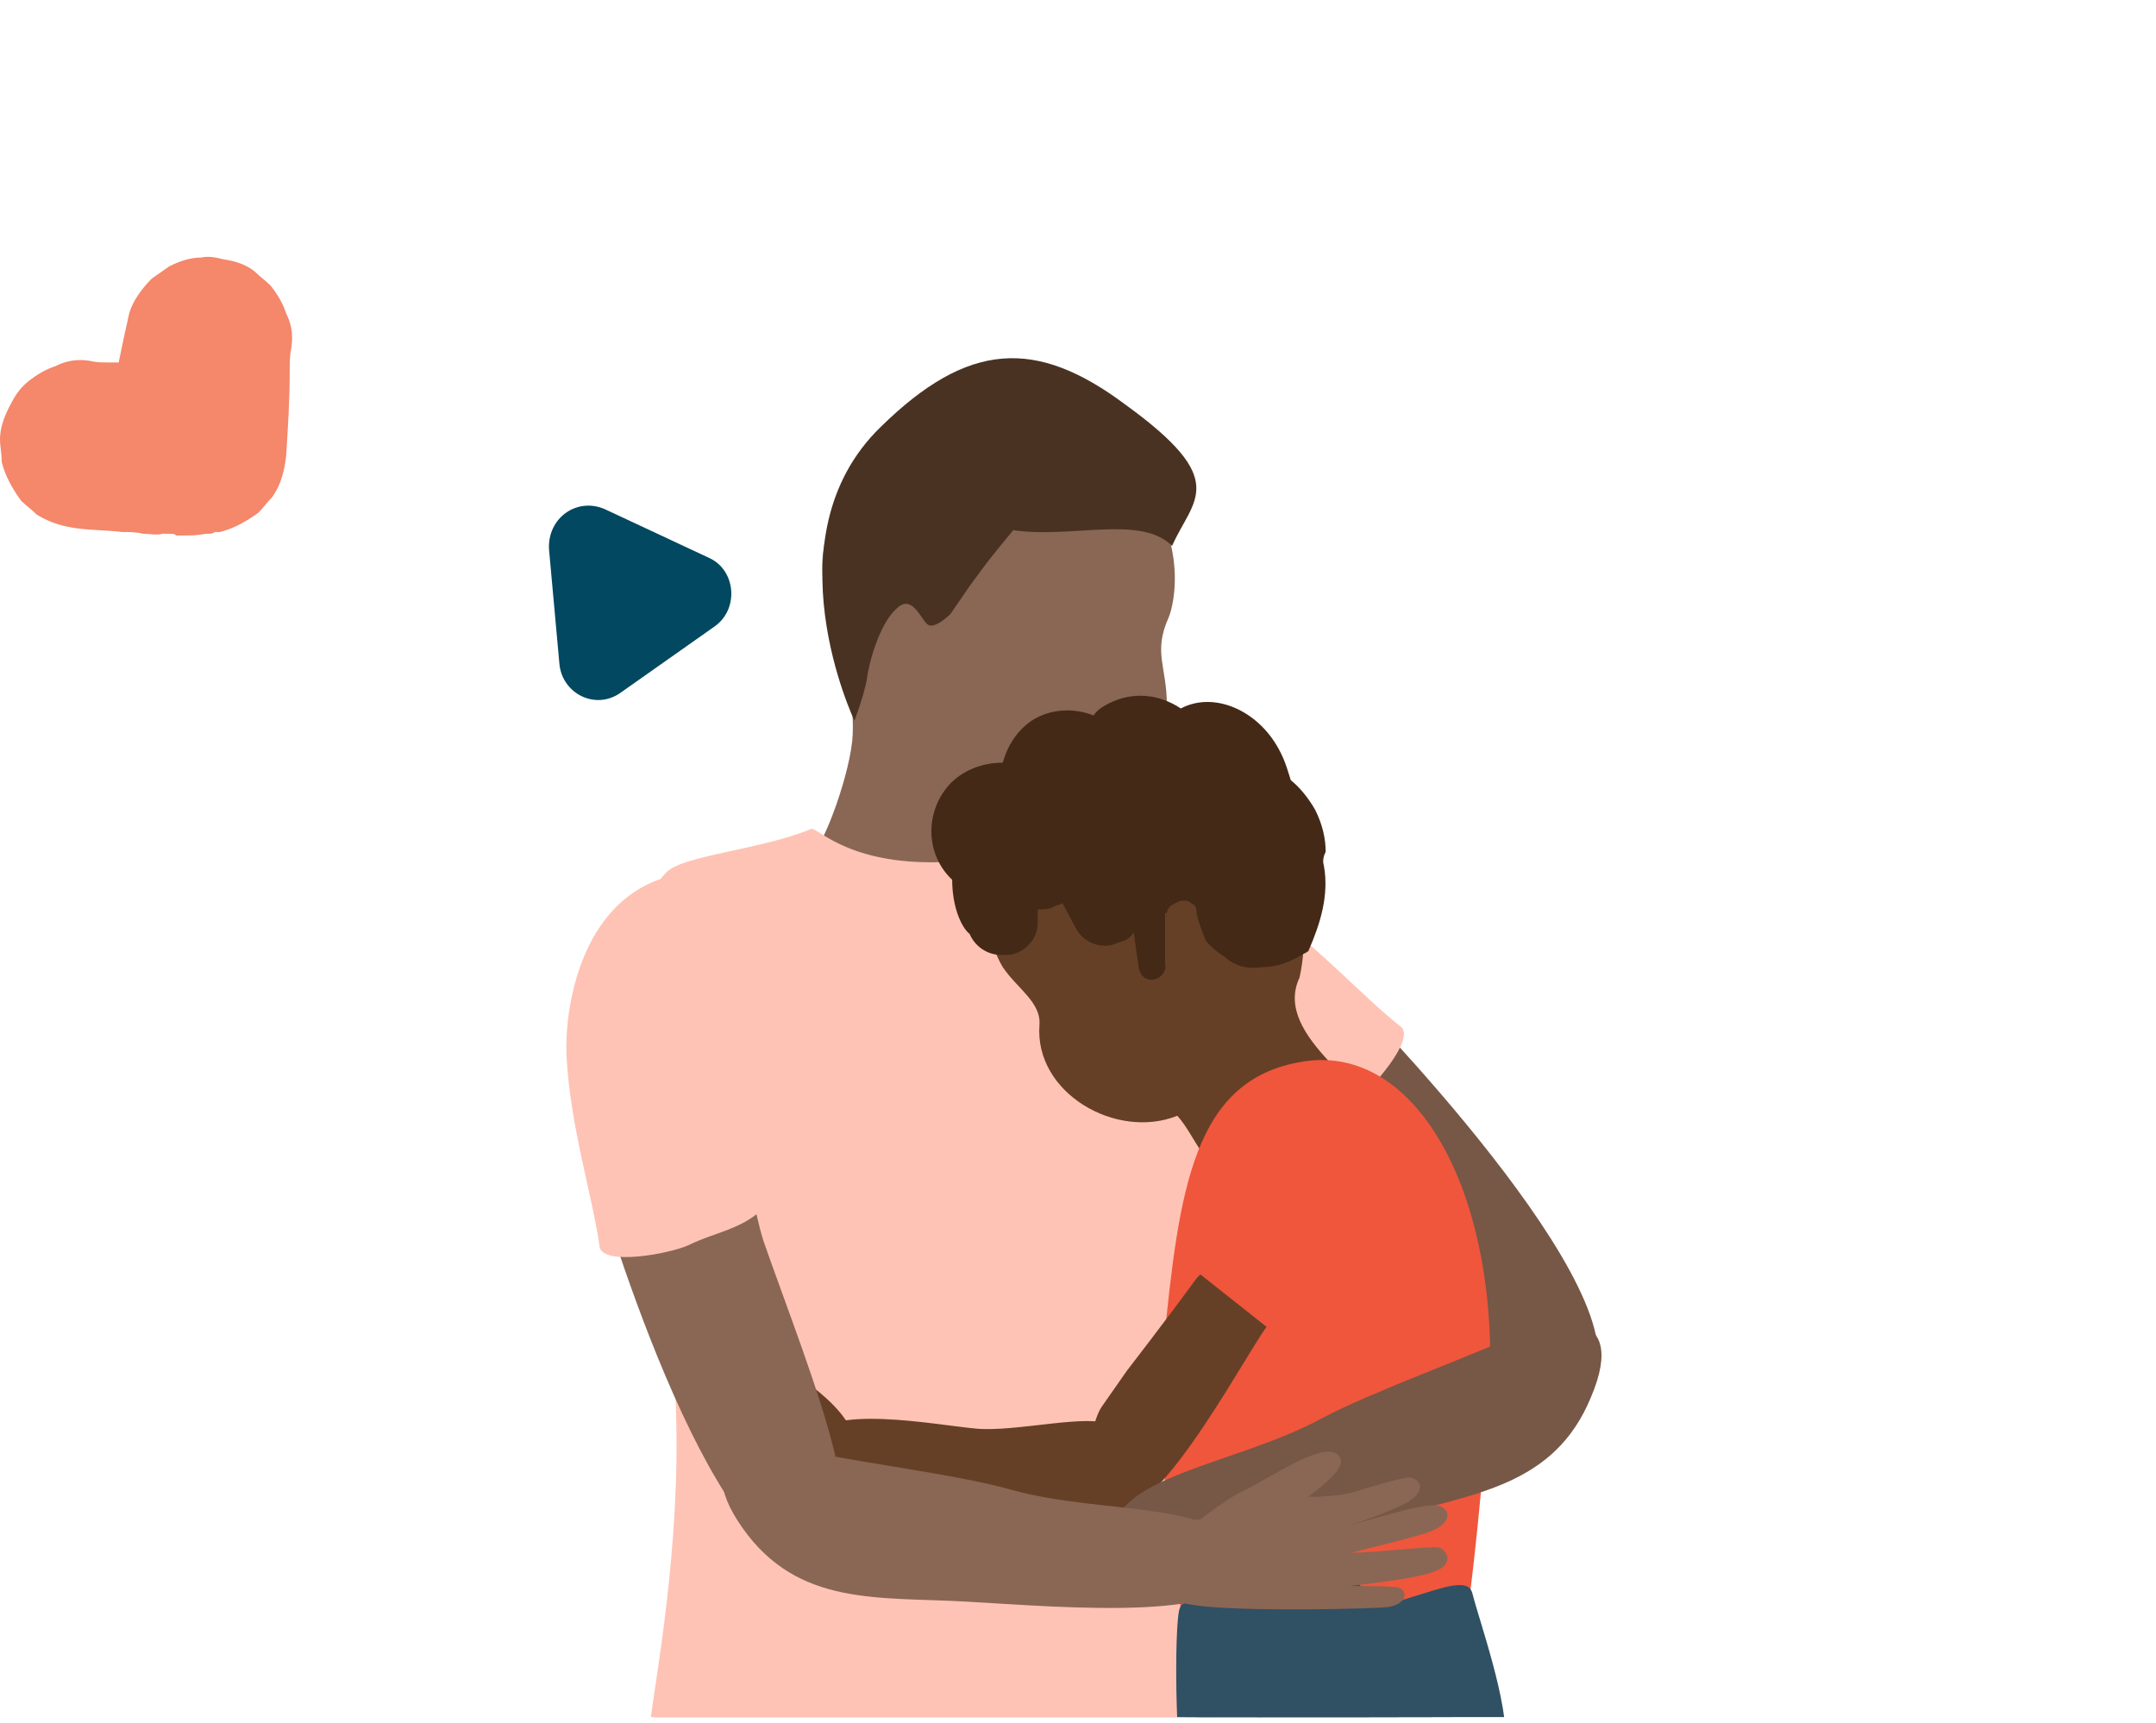 <svg width="324" height="259" viewBox="0 0 324 259" fill="none" xmlns="http://www.w3.org/2000/svg">
<g clip-path="url(#clip0_4483_87)">
<path d="M98.503 254.901L95.618 298.248L191.873 299.298L189.513 255.426L98.503 254.901Z" fill="#06748D"/>
<path d="M157.778 211.291C156.991 212.08 157.778 214.444 159.876 216.808C161.974 219.173 162.237 223.113 165.646 220.749C168.269 218.91 164.072 217.071 162.236 214.707C160.138 212.342 159.351 210.241 157.778 211.291Z" fill="#664026"/>
<path d="M204.99 217.859C203.154 220.749 201.581 221.274 193.712 223.113C188.729 224.427 180.074 224.952 172.73 225.74C167.485 226.266 165.649 226.266 165.911 222.851C166.173 217.859 180.336 216.546 185.057 215.495C189.778 214.444 197.909 209.715 200.531 210.503C203.416 211.554 206.564 215.232 204.99 217.859Z" fill="#664026"/>
<path d="M156.204 223.639C153.844 222.588 151.746 220.486 151.221 217.859C150.697 216.02 153.844 211.029 155.942 212.605C159.089 214.969 160.663 215.232 160.663 215.232C163.024 216.02 174.301 218.91 171.416 224.689C169.58 228.367 158.827 224.689 156.204 223.639Z" fill="#664026"/>
<path d="M199.217 145.877C190.824 138.259 175.088 126.699 166.695 132.216C155.155 139.572 191.349 168.47 197.381 175.3C211.282 191.588 232.526 217.596 239.083 207.613C247.476 195.003 204.201 150.343 199.217 145.877Z" fill="#775746"/>
<path d="M203.678 165.58C199.744 168.207 196.597 172.411 191.351 172.673C189.515 172.673 177.975 160.851 176.402 159.801C171.418 156.385 145.715 143.513 159.091 133.53C168.796 126.174 182.434 131.691 188.204 135.369C197.121 141.148 204.465 149.555 210.497 154.284C212.858 156.123 206.039 163.741 203.678 165.58Z" fill="#FEC3B4"/>
<path d="M165.912 124.598C161.192 126.174 159.618 123.81 156.995 125.386C155.421 126.174 156.208 131.428 157.257 134.844L156.995 135.106C146.242 150.343 122.375 144.826 119.752 126.174C119.752 125.386 122.112 128.801 122.112 128.276C123.948 126.7 127.882 115.929 128.145 110.412C128.407 103.844 126.309 98.853 126.309 98.853C124.473 92.81 123.162 87.031 123.686 83.09C124.997 72.845 134.177 61.548 141.521 60.235C148.34 58.921 160.142 58.658 169.584 69.692C179.026 80.726 176.404 90.971 175.617 92.81C173.256 98.064 175.354 100.166 175.354 105.946C175.092 111.463 170.633 123.022 165.912 124.598Z" fill="#896754"/>
<path d="M142.828 92.285C142.828 92.285 140.467 94.649 139.418 93.861C138.369 93.073 137.058 89.132 134.697 91.497C132.074 93.861 130.501 99.903 130.239 102.268C129.714 104.895 128.403 108.31 128.403 108.31C128.403 108.31 115.289 80.726 132.337 64.175C145.451 51.303 155.679 50.777 169.055 60.76C185.054 72.319 179.284 74.946 176.137 82.039C171.416 77.311 160.925 80.989 152.27 79.675C148.598 84.141 148.598 84.141 145.713 88.082C142.828 92.285 142.828 92.285 142.828 92.285Z" fill="#4A3222"/>
<path d="M142.569 274.867C151.749 274.867 160.928 272.502 169.059 267.773C176.14 263.57 181.911 260.418 182.173 259.104C182.435 257.791 178.763 237.825 178.239 218.384C177.714 201.834 180.337 185.546 180.861 180.817C181.124 178.978 181.386 177.402 181.648 175.563C186.632 150.869 186.894 139.835 179.288 131.691C176.927 129.064 163.814 127.75 155.945 124.861C154.896 124.598 150.962 129.589 139.946 129.589C126.833 129.589 122.636 124.072 121.849 124.598C114.243 127.75 102.441 128.539 100.08 131.166C92.212 139.572 93.261 151.919 98.507 178.19C98.507 178.453 101.916 199.47 101.654 219.435C101.392 239.401 97.458 258.053 97.72 259.367C97.982 260.68 106.9 264.358 115.817 269.087C123.161 272.765 131.029 274.867 139.16 274.867H142.569Z" fill="#FEC3B4"/>
<path d="M191.09 235.198C186.369 241.503 190.828 294.832 191.09 297.46C191.877 308.231 200.532 307.442 206.04 301.663C213.646 293.782 215.744 250.96 216.269 244.393C217.056 237.562 191.09 235.198 191.09 235.198Z" fill="#4F301A"/>
<path d="M195.287 146.928C195.287 146.665 195.287 146.928 195.287 146.928C196.598 141.148 195.811 135.369 192.926 129.064C187.418 115.928 176.141 113.301 162.764 118.818C152.798 123.021 148.602 128.013 148.602 138.259C148.602 139.835 149.126 142.725 150.7 145.352C152.798 148.504 156.47 150.606 156.208 154.021C155.421 164.267 167.748 171.36 176.927 167.682C179.812 170.834 181.648 177.665 186.107 175.826C189.254 174.512 196.336 167.156 200.27 165.58C201.319 165.055 200.794 162.428 199.745 159.538C196.073 155.597 193.188 151.394 195.287 146.928Z" fill="#664026"/>
<path d="M192.136 112.514C188.989 106.734 182.432 103.844 177.449 106.471C174.302 104.37 170.368 103.844 166.696 105.683C165.647 106.209 164.86 106.734 164.335 107.522C161.712 106.471 158.565 106.471 155.942 107.785C153.32 109.098 151.484 111.725 150.697 114.615C147.812 114.615 144.665 115.666 142.566 118.03C138.894 122.234 139.157 128.539 143.091 132.217C143.091 136.157 144.402 139.31 145.714 140.36C146.5 142.199 148.336 143.513 150.435 143.513H151.221C153.844 143.513 155.942 141.149 155.942 138.784V136.683C156.729 136.683 157.778 136.683 158.565 136.157L159.352 135.894C159.352 135.894 159.614 135.894 159.614 135.632L161.712 139.572C163.024 141.937 165.909 142.725 168.007 141.674L168.794 141.411C169.581 141.149 170.105 140.623 170.368 140.098L171.154 145.615C171.417 146.665 172.204 147.454 173.515 147.191C174.564 146.928 175.351 145.877 175.089 144.827V137.208C175.089 137.208 175.089 137.208 175.351 137.208C175.351 136.945 175.613 136.42 175.875 136.157C176.4 135.894 176.662 135.632 177.449 135.369C177.711 135.369 177.974 135.369 178.236 135.369C178.76 135.369 178.76 135.632 179.285 135.894C179.81 136.157 179.81 136.945 179.81 137.208C180.072 138.522 180.596 139.835 181.121 141.149C181.383 141.937 183.481 143.513 184.006 143.776C185.842 145.352 187.416 145.615 189.776 145.352C191.874 145.352 193.972 144.564 196.071 143.25C196.333 143.25 196.333 142.988 196.595 142.988C198.431 138.784 199.742 134.581 198.956 130.115C198.693 129.327 198.956 128.539 199.218 128.013C199.218 125.912 198.693 123.81 197.644 121.708C196.595 119.869 195.284 118.293 193.972 117.242C193.71 116.454 193.186 114.352 192.136 112.514Z" fill="#442917"/>
<path d="M174.825 202.622C174.038 211.554 174.562 213.919 174.825 219.435C176.136 240.452 184.529 292.731 198.954 293.256C217.051 294.044 221.51 236.511 223.608 212.342C226.231 181.343 213.642 156.648 195.807 159.538C179.283 162.165 177.185 178.716 174.825 202.622Z" fill="#EF563C"/>
<path d="M177.19 242.028C177.976 239.138 179.812 242.554 198.958 242.554C209.974 242.554 220.203 235.46 221.252 239.401C222.301 243.604 226.76 255.952 226.235 262.257C225.448 281.172 212.859 284.849 203.417 285.375C184.271 286.688 179.55 281.697 177.714 269.087C176.403 257.528 176.665 244.393 177.19 242.028Z" fill="#305064"/>
<path d="M181.91 235.198C177.189 241.503 181.647 294.832 181.647 297.46C182.434 308.231 191.089 307.442 196.597 301.663C204.203 293.782 206.301 250.96 206.826 244.393C207.613 237.562 181.91 235.198 181.91 235.198Z" fill="#664026"/>
<path d="M210.235 295.095C210.235 274.078 209.973 256.477 210.498 250.698C211.547 234.41 182.696 228.63 182.696 228.893C178.5 238.088 176.926 267.511 177.451 295.62C177.713 303.764 210.235 303.502 210.235 295.095Z" fill="#305064"/>
<path d="M191.089 198.419C195.023 194.478 197.383 188.173 197.383 188.173C199.482 185.283 199.744 176.614 197.121 174.512L195.023 173.199C194.498 173.199 193.974 172.936 193.449 172.673C194.236 173.199 193.974 172.673 193.187 173.462C192.662 173.987 191.876 174.512 191.351 175.038C189.777 176.877 188.204 178.716 186.892 180.817C185.843 182.131 185.056 183.707 184.27 185.021C184.007 185.546 184.007 186.072 183.745 186.334C183.745 186.597 182.696 187.648 181.647 189.487C181.385 190.012 181.122 190.275 180.86 190.8C180.598 191.326 180.073 191.851 179.811 192.114C175.614 197.893 169.32 206.037 169.32 206.037L165.648 211.291C163.55 214.181 161.976 225.478 167.746 226.791C174.565 228.367 188.466 201.046 191.089 198.419Z" fill="#664026"/>
<path d="M198.429 188.961C200.79 186.071 200.79 176.614 197.905 174.25C197.905 174.25 195.544 171.622 191.872 172.411C190.823 172.673 190.036 173.199 189.512 173.724C187.938 175.563 186.627 177.139 185.578 179.504C184.791 181.08 182.955 185.546 182.955 186.071C182.955 186.334 182.168 187.385 180.857 189.487C180.594 190.012 180.332 190.275 180.07 190.8L179.808 191.063L191.085 199.995C191.348 199.732 191.348 199.469 191.61 199.469C196.069 195.529 198.429 188.961 198.429 188.961Z" fill="#EF563C"/>
<path d="M115.549 199.732C114.237 200.257 114.5 203.41 116.073 206.825C117.647 210.24 116.598 214.969 121.319 213.393C124.991 212.079 120.794 208.664 119.483 204.986C118.171 201.834 117.909 198.944 115.549 199.732Z" fill="#664026"/>
<path d="M172.466 226.791C169.581 229.418 163.811 227.054 154.107 226.528C147.812 226.265 137.321 224.164 128.666 222.325C122.372 221.011 120.273 220.486 121.585 216.545C123.683 210.766 140.731 214.181 146.763 214.706C152.796 215.232 163.811 212.342 166.959 214.181C170.106 216.02 175.351 224.164 172.466 226.791Z" fill="#664026"/>
<path d="M109.522 213.918C107.161 211.817 105.325 208.664 105.587 205.249C105.85 202.885 111.358 198.156 112.931 200.52C115.554 204.461 117.652 205.249 117.652 205.249C120.275 207.088 132.34 214.444 127.094 220.223C123.685 224.164 112.144 216.02 109.522 213.918Z" fill="#664026"/>
<path d="M239.086 209.978C233.578 223.376 221.514 224.427 208.662 228.105C195.024 232.045 167.485 240.977 167.223 231.257C166.698 221.8 185.582 220.224 198.696 213.13C206.039 209.19 222.825 203.148 228.071 200.52C232.267 198.156 245.119 195.792 239.086 209.978Z" fill="#775746"/>
<path d="M111.62 229.681C120.012 241.503 132.077 239.926 145.453 240.714C159.616 241.503 188.204 244.13 186.63 234.672C184.794 225.215 166.173 227.842 152.01 223.901C143.879 221.537 126.307 219.435 120.537 217.859C115.816 216.808 102.702 217.071 111.62 229.681Z" fill="#896754"/>
<path d="M88.539 173.199C86.178 162.165 84.342 142.725 93.259 138.259C105.324 131.954 111.881 177.928 114.766 186.597C121.848 206.825 133.65 234.41 121.848 235.198C106.898 235.986 89.85 179.767 88.539 173.199Z" fill="#896754"/>
<path d="M103.487 187.122C107.683 185.02 113.191 184.495 115.814 180.029C116.863 178.453 112.404 162.69 112.141 160.851C111.617 154.809 113.715 126.174 98.241 132.479C86.963 137.208 84.865 151.919 85.127 158.487C85.652 169.258 89.061 179.766 90.11 187.385C90.635 190.275 100.602 188.436 103.487 187.122Z" fill="#FEC3B4"/>
<path d="M210.235 238.613C209.448 238.351 205.252 238.351 202.891 238.351C207.35 237.825 213.907 237.037 216.005 235.986C218.365 234.935 217.579 233.097 216.267 232.571C214.956 232.308 206.563 233.359 203.153 233.359C205.776 232.571 213.12 230.995 215.48 229.944C218.628 228.368 217.579 226.529 216.005 226.266C214.431 226.003 210.497 227.054 207.874 227.842C206.563 228.105 204.203 228.893 202.367 229.419C205.514 228.368 209.71 226.792 211.546 225.741C214.694 223.902 213.12 222.063 211.809 222.063C210.497 222.063 206.301 223.376 203.678 224.164C201.842 224.69 199.482 224.953 196.597 224.953C198.957 223.114 202.891 220.224 201.055 218.648C198.957 216.546 191.351 221.8 187.155 223.902C184.794 224.953 182.171 227.054 180.335 228.368C180.073 228.368 168.008 228.63 163.55 227.842C158.567 227.054 159.878 239.927 166.959 239.139C169.844 238.876 171.156 239.927 179.549 241.24C186.63 242.291 207.088 241.766 208.661 241.503C211.546 240.978 211.546 239.139 210.235 238.613Z" fill="#896754"/>
<path d="M11.802 79.429C13.901 79.691 16.261 79.691 18.359 79.954C19.408 79.954 20.457 79.954 21.507 80.217C22.556 80.217 23.605 80.479 24.392 80.217C24.654 80.217 25.178 80.217 25.441 80.217C25.965 80.217 26.228 80.217 26.49 80.479C26.752 80.479 27.014 80.479 27.277 80.479C28.588 80.479 29.637 80.479 30.948 80.217C31.211 80.217 31.211 80.217 31.473 80.217C31.473 80.217 31.998 80.217 32.26 79.954C32.522 79.954 32.785 79.954 33.047 79.954C35.145 79.429 36.981 78.378 38.817 77.064C39.604 76.276 40.128 75.488 40.915 74.7C42.226 72.861 42.751 70.759 43.013 68.395C43.276 64.192 43.538 59.988 43.538 55.785C43.538 54.471 43.538 53.42 43.8 52.107C44.062 50.268 43.8 48.692 43.013 47.116C42.489 45.539 41.702 44.226 40.653 42.912C39.866 42.124 39.079 41.599 38.292 40.811C36.981 39.76 35.407 39.234 33.571 38.972C32.522 38.709 31.473 38.446 30.162 38.709C28.588 38.709 27.014 39.234 25.441 40.023C24.654 40.548 23.605 41.336 22.818 41.861C21.244 43.438 19.933 45.277 19.408 47.116C18.884 49.48 18.359 51.844 17.835 54.471C17.31 54.471 16.786 54.471 16.261 54.471C15.212 54.471 14.425 54.471 13.376 54.209C11.54 53.946 9.966 54.209 8.393 54.997C6.819 55.522 5.508 56.31 4.196 57.361C2.885 58.412 2.098 59.725 1.311 61.302C0.525 62.878 0 64.454 0 66.031C0 67.081 0.262 68.132 0.262 69.446C0.787 71.547 1.836 73.386 3.147 75.225C3.934 76.013 4.721 76.539 5.508 77.327C7.606 78.641 9.704 79.166 11.802 79.429Z" fill="#F5876A"/>
<path d="M83.292 91.234L84.079 99.903C84.603 104.369 89.587 106.734 93.258 104.107L100.34 99.115L107.421 94.124C111.093 91.497 110.569 85.717 106.635 83.878L98.766 80.2L90.898 76.522C86.702 74.683 82.243 77.836 82.505 82.564L83.292 91.234Z" fill="#024860"/>
</g>
<defs>
<clipPath id="clip0_4483_87">
<rect width="323.615" height="257.453" fill="white" transform="translate(0 0.6)"/>
</clipPath>
</defs>
</svg>
